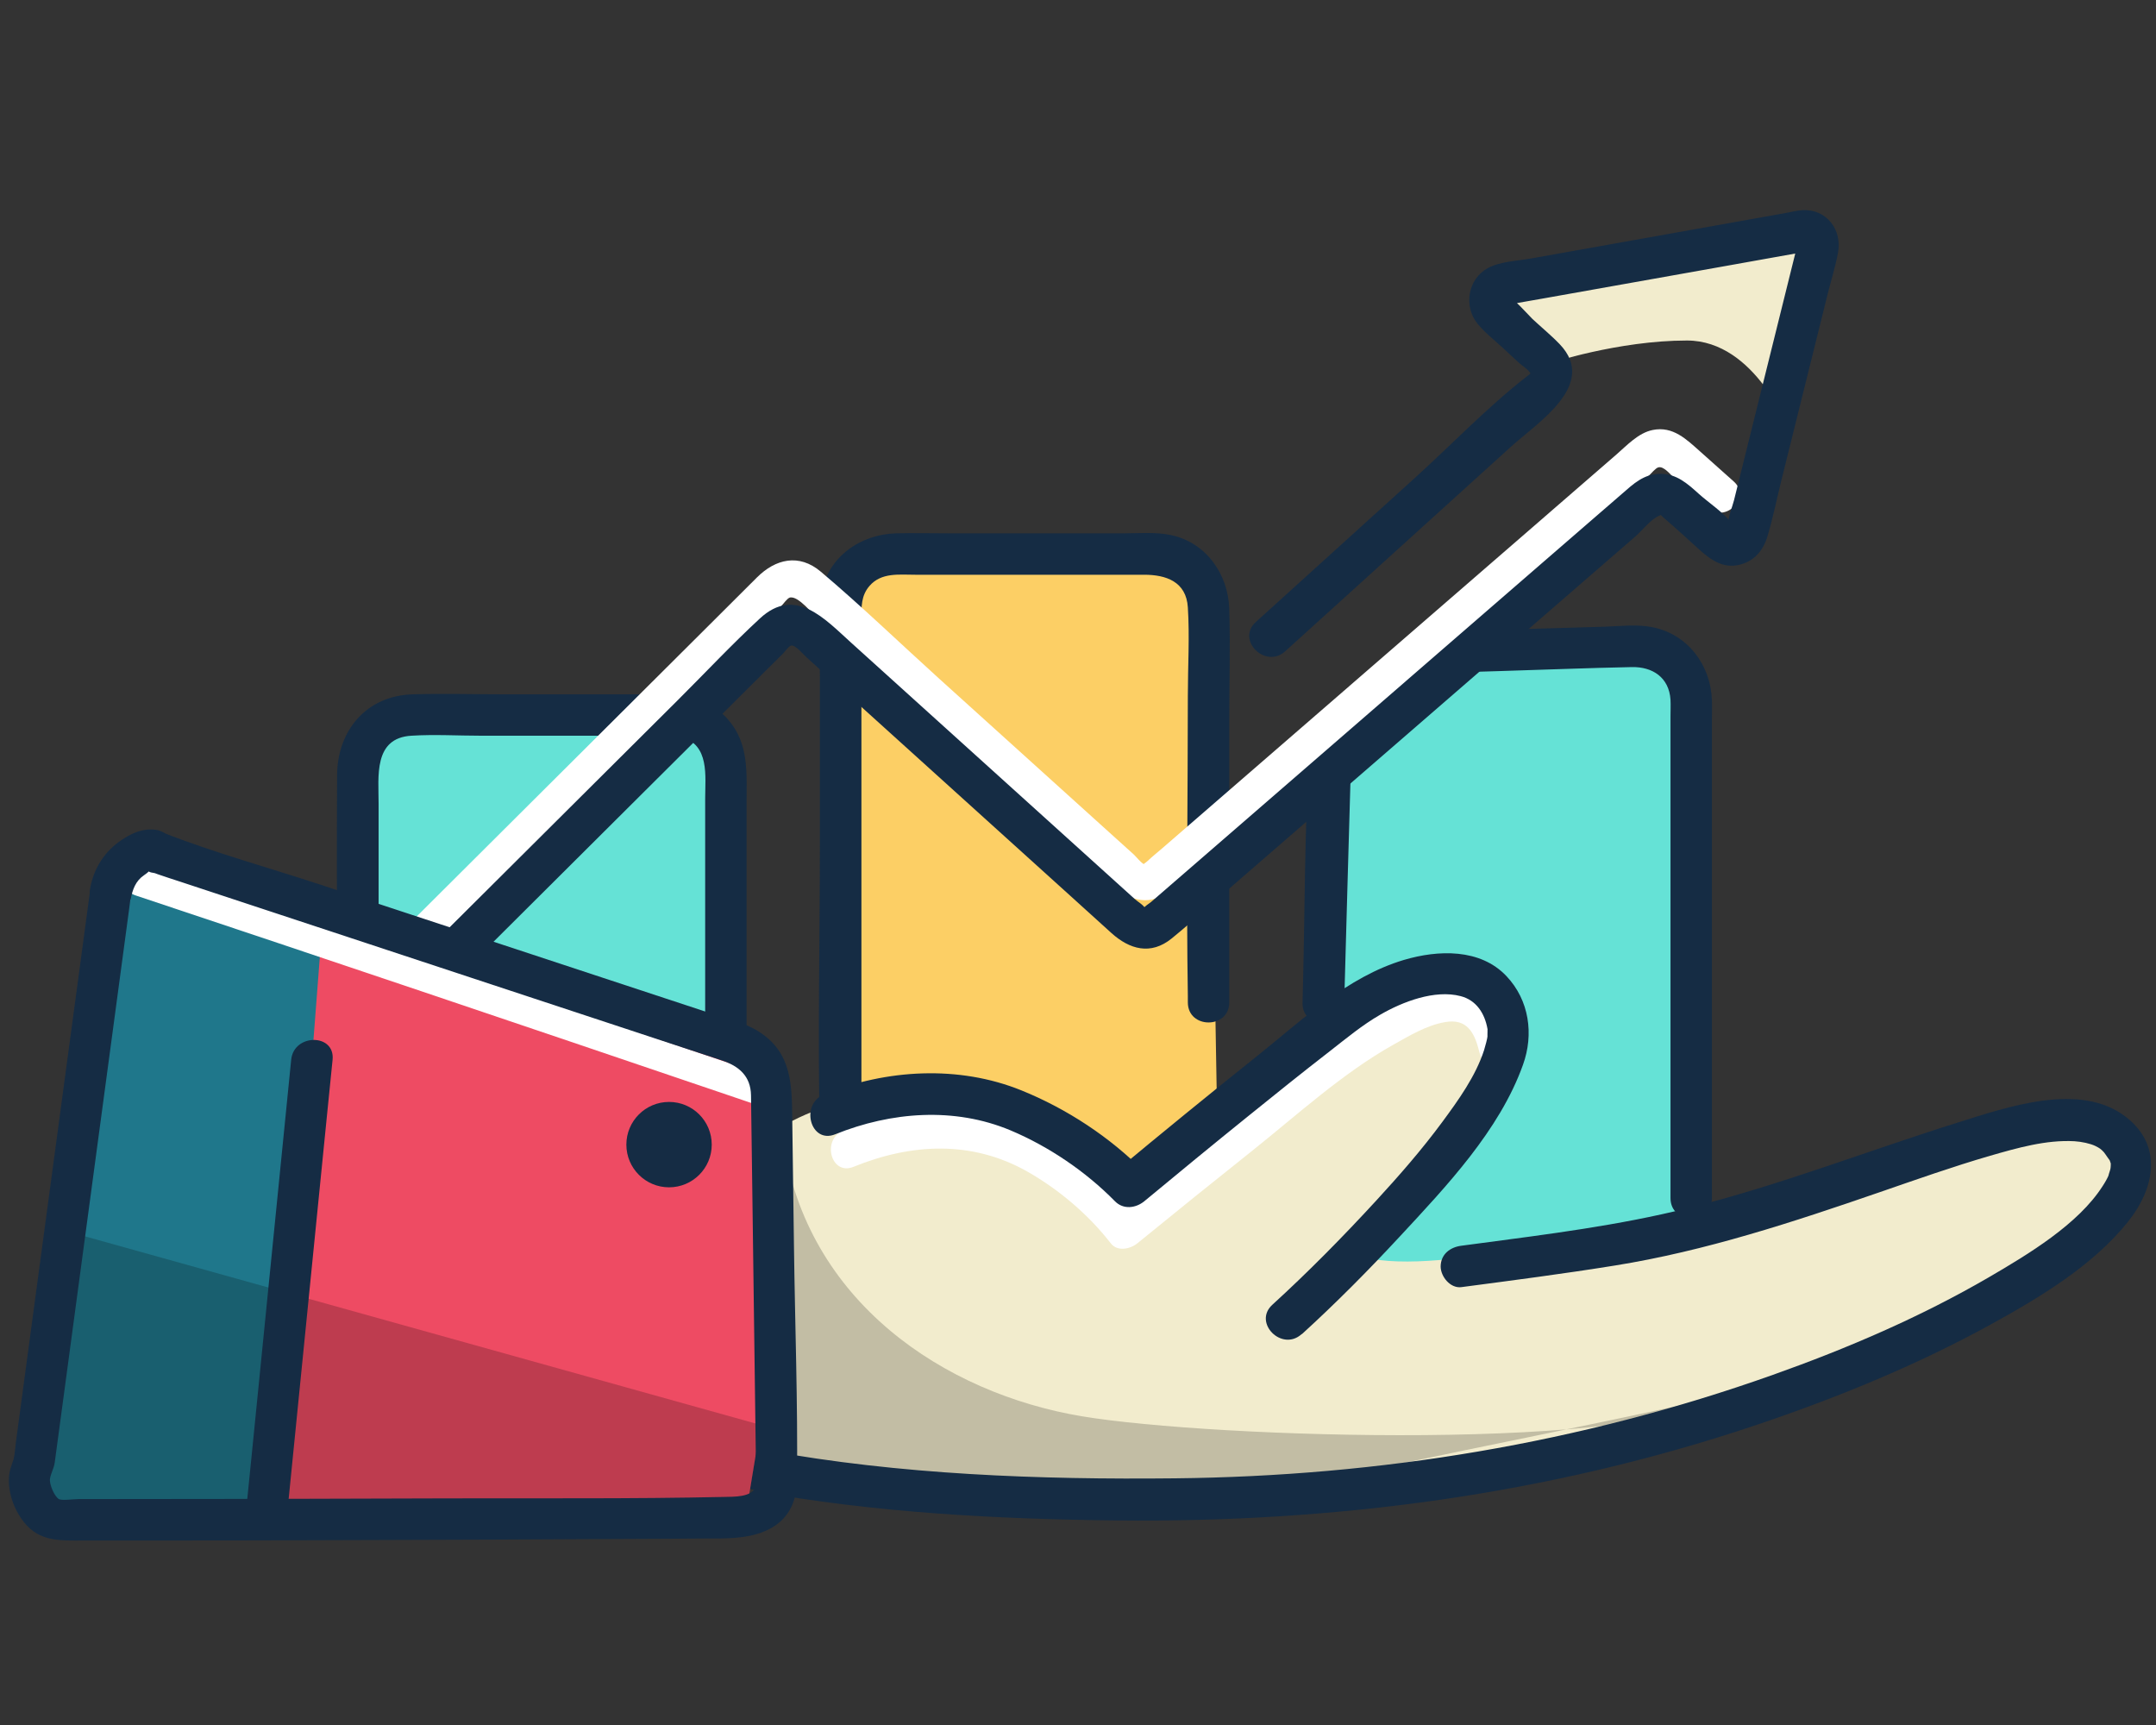 <svg width="150" height="120" viewBox="0 0 150 120" fill="none" xmlns="http://www.w3.org/2000/svg">
<rect x="0" y="0" width="150" height="120" fill="#333333" stroke="none"/>
<path d="M24.102 88.922L24.902 53.452C24.902 51.402 26.562 49.742 28.612 49.742H46.772C48.822 49.742 50.482 51.402 50.482 53.452L51.282 90.522" fill="#65E2D6"/>
<path d="M57.692 87.319L58.492 42.249C58.492 40.199 60.152 38.539 62.202 38.539H80.362C82.412 38.539 84.072 40.199 84.072 42.249L84.872 88.919" fill="#FCCF65"/>
<path d="M91.281 93.722L93.681 51.852C93.681 49.802 99.332 44.492 101.381 44.492L113.951 44.942C116.001 44.942 117.661 46.602 117.661 48.652L118.461 95.322" fill="#65E2D6"/>
<path d="M26.341 69.73V55.9C26.341 54.02 25.971 51.34 28.621 51.18C30.231 51.08 31.871 51.18 33.481 51.18H45.601C46.171 51.18 46.841 51.11 47.391 51.26C49.381 51.81 49.061 53.98 49.061 55.56V77.73C49.061 79.59 51.941 79.59 51.941 77.73V55.87C51.941 53.81 52.131 51.72 50.641 50.04C48.911 48.08 46.511 48.3 44.171 48.3H35.101C32.981 48.3 30.841 48.24 28.721 48.3C25.501 48.39 23.471 50.81 23.451 53.93C23.421 59.2 23.451 64.47 23.451 69.73C23.451 71.59 26.331 71.59 26.331 69.73H26.341Z" fill="#152C44"/>
<path d="M59.932 79.322V63.272C59.932 56.532 59.932 49.792 59.932 43.052C59.932 42.222 59.902 41.442 60.492 40.762C61.312 39.812 62.542 39.982 63.672 39.982H79.602C81.112 39.982 82.532 40.452 82.642 42.252C82.772 44.282 82.642 46.362 82.642 48.402C82.642 55.362 82.532 62.322 82.642 69.282C82.642 69.432 82.642 69.582 82.642 69.732C82.642 71.592 85.522 71.592 85.522 69.732V50.172C85.522 47.572 85.602 44.952 85.522 42.352C85.452 39.922 83.882 37.702 81.412 37.212C80.372 37.002 79.242 37.102 78.192 37.102H65.972C64.762 37.102 63.542 37.072 62.332 37.102C59.882 37.172 57.642 38.712 57.152 41.212C56.782 43.062 57.042 45.152 57.042 47.022V58.812C57.042 65.522 56.882 72.262 57.042 78.972C57.042 79.092 57.042 79.212 57.042 79.332C57.042 81.192 59.922 81.192 59.922 79.332L59.932 79.322Z" fill="#152C44"/>
<path d="M93.522 69.736C93.672 64.306 93.822 58.876 93.982 53.446L94.012 52.206C94.012 52.126 94.052 51.616 94.012 51.766C93.992 51.846 94.052 51.696 94.192 51.506C94.402 51.226 94.682 50.976 94.942 50.736C95.642 50.096 96.422 49.556 97.222 49.056C98.662 48.146 100.322 47.106 102.012 46.766C102.092 46.746 102.262 46.746 102.592 46.736C103.142 46.716 103.702 46.706 104.252 46.686C107.342 46.596 110.442 46.466 113.532 46.406C114.972 46.376 116.122 47.126 116.222 48.676C116.242 49.056 116.222 49.456 116.222 49.836V83.346C116.222 85.206 119.102 85.206 119.102 83.346C119.102 72.246 119.102 61.146 119.102 50.046C119.102 49.596 119.122 49.136 119.102 48.686C119.012 46.266 117.432 44.136 114.992 43.636C113.922 43.416 112.752 43.556 111.662 43.596L106.212 43.756C104.922 43.796 103.622 43.796 102.332 43.876C100.932 43.956 99.682 44.476 98.432 45.086C96.522 46.006 94.652 47.156 93.062 48.556C92.052 49.446 91.212 50.446 91.122 51.826C90.742 57.786 90.792 63.796 90.622 69.756C90.572 71.616 93.452 71.606 93.502 69.756L93.522 69.736Z" fill="#152C44"/>
<path d="M30.43 65.993C36.42 60.023 42.42 54.053 48.41 48.083L52.951 43.563L54.37 42.143C54.501 42.013 54.761 41.633 54.941 41.573C55.531 41.403 56.581 42.773 56.961 43.113L61.85 47.533L73.85 58.373L77.441 61.613C78.681 62.733 80.091 63.053 81.49 61.893C87.841 56.633 93.971 51.073 100.201 45.673C103.961 42.413 107.721 39.153 111.481 35.893L114.731 33.073C114.891 32.933 115.171 32.573 115.371 32.513C115.761 32.403 116.231 33.033 116.551 33.333L118.791 35.323C120.031 36.433 121.871 34.603 120.621 33.493L118.301 31.423C117.341 30.573 116.401 29.623 114.981 29.913C113.981 30.113 113.181 30.993 112.431 31.643L103.111 39.723L80.871 59.003C80.521 59.303 80.16 59.593 79.82 59.913C79.671 60.053 79.501 60.103 79.641 60.133C79.43 60.093 79.031 59.573 78.871 59.433L77.141 57.873C73.201 54.313 69.27 50.763 65.331 47.203C62.601 44.733 59.931 42.153 57.111 39.773C55.59 38.483 53.951 38.883 52.66 40.173L49.401 43.423C42.611 50.183 35.821 56.943 29.041 63.703L28.581 64.163C27.401 65.343 29.23 67.173 30.41 65.993H30.43Z" fill="white"/>
<path d="M124.5 29.998C124.5 29.998 122.169 23.688 117.369 23.688C112.569 23.688 107.769 25.288 107.769 25.288L102.969 20.488L126.959 15.688L125.359 26.887L124.5 29.998Z" fill="#F2ECCD"/>
<path d="M30.54 69.292C35.33 64.522 40.12 59.752 44.92 54.972L53.32 46.612L54.47 45.472C54.59 45.352 54.87 44.952 55.03 44.912C55.33 44.832 55.85 45.492 56.13 45.742L74.46 62.312L77.32 64.902C78.58 66.042 80.06 66.472 81.52 65.282C82.98 64.092 84.36 62.822 85.78 61.592C92.5 55.772 99.21 49.942 105.93 44.122L113.81 37.292C114.25 36.902 114.89 36.082 115.45 35.872C115.62 35.802 115.45 35.772 115.81 36.072C116.61 36.752 117.38 37.472 118.16 38.172C118.98 38.912 119.85 39.582 121.04 39.282C122.06 39.032 122.68 38.282 122.97 37.302C123.34 36.062 123.6 34.782 123.91 33.522L127.14 20.522C127.38 19.542 127.7 18.552 127.88 17.552C128.17 15.972 127.06 14.522 125.4 14.622C125.04 14.642 124.67 14.732 124.32 14.802L112.62 16.892L106.52 17.982C105.57 18.152 104.38 18.182 103.51 18.652C102.11 19.422 101.82 21.302 102.79 22.512C103.3 23.142 103.98 23.662 104.57 24.212L105.68 25.242C105.87 25.422 106.38 25.732 106.48 25.982C106.54 26.142 106.55 25.802 106.51 25.932C106.49 26.002 106.28 26.142 106.22 26.192C103.51 28.302 101.06 30.862 98.52 33.172L89.06 41.742L87.37 43.272C85.99 44.522 88.04 46.552 89.41 45.312C94.66 40.552 99.91 35.802 105.16 31.042C107 29.382 111.17 26.752 108.53 23.962C107.93 23.332 107.24 22.772 106.61 22.182C106.45 22.032 105.21 20.642 105.01 20.702C104.96 20.722 104.91 21.202 104.91 21.192C104.93 21.212 105 21.162 105.02 21.172C105.1 21.212 105.4 21.102 105.49 21.092L107.37 20.762L120.18 18.482L124.99 17.622C125.13 17.602 125.68 17.592 125.78 17.482C125.81 17.442 125.1 16.852 125.09 16.852C125.07 16.852 125.07 16.972 125.06 16.992C124.97 17.092 124.96 17.392 124.93 17.522L122.07 29.042L120.64 34.802C120.52 35.272 120.25 35.882 120.25 36.362C120.25 36.412 120.14 36.632 120.17 36.672C120.17 36.672 120.72 36.672 120.73 36.622C120.74 36.582 120.48 36.412 120.45 36.372C119.87 35.612 118.9 34.992 118.19 34.352C117.4 33.642 116.64 32.952 115.5 32.962C114.36 32.972 113.64 33.662 112.87 34.332L106.59 39.772L86.38 57.292L80.1 62.732C79.95 62.862 79.63 63.042 79.54 63.212C79.47 63.352 79.76 63.352 79.69 63.212C79.58 62.972 79.14 62.712 78.95 62.542L77.61 61.332C71.48 55.792 65.35 50.252 59.22 44.712C57.4 43.072 55.33 40.742 52.87 43.022C50.88 44.862 49.02 46.852 47.1 48.762C41.3 54.532 35.5 60.312 29.7 66.082L28.49 67.292C27.17 68.602 29.21 70.642 30.53 69.332L30.54 69.292Z" fill="#152C44"/>
<path d="M19.301 106.512L1.711 104.912L8.721 59.172L24.101 64.932L19.301 106.512Z" fill="#1F778B"/>
<path d="M52.89 79.323C52.7 79.463 52.92 102.333 52.92 102.333C52.92 102.333 88.07 106.433 93.52 102.743C94.16 102.313 102.9 102.233 112.07 100.123C116.61 99.073 152.04 86.493 147.26 79.333C144.06 74.533 104.07 90.533 94.48 87.333C100.88 80.933 107.95 72.383 104.08 68.143C101.28 65.073 94.48 68.143 76.89 82.543C75.11 77.833 62.19 72.553 52.9 79.343L52.89 79.323Z" fill="#F2ECCD"/>
<path opacity="0.2" d="M49.692 79.326L52.922 102.336C52.922 102.336 88.072 106.436 93.522 102.746C94.162 102.316 119.302 97.516 120.072 96.926C114.782 101.026 84.402 100.046 75.282 98.526C65.682 96.926 56.092 90.526 54.492 79.336C52.892 77.736 51.292 79.336 49.692 79.336V79.326Z" fill="black"/>
<path d="M52.541 103.72C60.801 105.23 69.351 105.68 77.721 105.77C92.831 105.93 107.741 103.98 122.101 99.16C127.751 97.26 133.321 94.99 138.551 92.11C141.941 90.24 145.601 88.05 148.061 84.98C149.881 82.7 150.521 79.74 147.921 77.71C144.731 75.22 139.631 77.02 136.241 78.08C129.951 80.05 123.821 82.46 117.411 84.05C112.601 85.25 107.701 85.86 102.801 86.51C102.471 86.55 102.051 86.61 101.671 86.66C100.891 86.76 100.241 87.25 100.231 88.1C100.231 88.8 100.901 89.64 101.671 89.54C105.231 89.07 108.791 88.61 112.331 88.04C118.651 87.03 124.761 85.01 130.791 82.93C133.341 82.05 135.881 81.15 138.461 80.4C140.341 79.86 142.351 79.28 144.331 79.39C144.821 79.42 145.431 79.55 145.781 79.72C146.101 79.88 146.161 79.93 146.371 80.15C146.431 80.21 146.931 80.97 146.751 80.65C146.791 80.73 146.821 80.84 146.841 80.93C146.791 80.59 146.921 81.27 146.841 80.93C146.861 81.02 146.851 81.15 146.841 81.23C146.781 81.59 146.921 80.9 146.841 81.27C146.821 81.38 146.611 81.98 146.731 81.7C146.611 81.99 146.451 82.26 146.281 82.52C144.591 85.16 141.141 87.24 138.361 88.86C133.611 91.62 128.531 93.8 123.351 95.64C109.941 100.41 95.961 102.69 81.751 102.84C72.321 102.94 62.601 102.59 53.311 100.89C51.501 100.56 50.721 103.34 52.541 103.67V103.72Z" fill="#152C44"/>
<path d="M105.43 72.461C105.05 70.881 104.27 69.321 102.67 68.701C101.46 68.231 100.12 68.411 98.92 68.821C97.02 69.471 95.24 70.531 93.62 71.711C89.27 74.871 85.11 78.291 80.93 81.661C79.71 82.651 78.48 83.641 77.27 84.631H79.12C77.32 82.301 74.82 80.271 72.22 78.921C67.92 76.691 63.13 76.821 58.68 78.641C57.14 79.271 57.81 81.811 59.38 81.171C63.41 79.531 67.61 79.321 71.46 81.491C73.66 82.741 75.72 84.481 77.28 86.491C77.74 87.091 78.64 86.891 79.13 86.491C81.79 84.321 84.47 82.161 87.16 80.021C90.29 77.521 93.42 74.651 96.93 72.681C98.06 72.051 99.25 71.321 100.55 71.101C102.06 70.841 102.59 71.821 102.92 73.171C103.31 74.811 105.84 74.111 105.45 72.471L105.43 72.461Z" fill="white"/>
<path d="M90.581 92.806C92.941 90.656 95.201 88.376 97.371 86.036C100.611 82.546 104.331 78.636 105.961 74.066C106.721 71.956 106.401 69.586 104.811 67.906C102.981 65.966 100.051 66.076 97.681 66.776C93.741 67.946 90.571 70.976 87.421 73.496C84.111 76.136 80.831 78.816 77.571 81.526H79.611C77.231 79.106 74.211 77.126 71.071 75.856C66.711 74.086 61.671 74.376 57.341 76.126C55.641 76.816 56.381 79.606 58.111 78.906C62.011 77.336 66.401 76.996 70.311 78.636C72.971 79.756 75.551 81.506 77.571 83.566C78.151 84.156 79.011 84.056 79.611 83.566C82.011 81.576 84.421 79.596 86.851 77.636C88.731 76.116 90.611 74.606 92.521 73.126C93.651 72.246 94.791 71.296 96.031 70.586C97.581 69.686 99.821 68.826 101.621 69.296C102.711 69.576 103.301 70.496 103.491 71.586C103.541 71.866 103.471 71.426 103.491 71.716C103.491 71.806 103.481 72.166 103.491 72.086C103.481 72.236 103.341 72.766 103.251 73.056C102.661 74.876 101.461 76.536 100.341 78.056C98.931 79.966 97.361 81.766 95.751 83.516C93.441 86.026 91.041 88.466 88.521 90.766C87.151 92.016 89.191 94.056 90.561 92.806H90.581Z" fill="#152C44"/>
<path d="M22.501 63.336L19.301 104.926C19.301 104.926 20.901 104.926 51.781 106.046L52.921 99.136L52.881 72.936L22.491 63.336H22.501Z" fill="#EE4B63"/>
<path d="M46.548 82.596C48.189 82.596 49.518 81.266 49.518 79.626C49.518 77.986 48.189 76.656 46.548 76.656C44.908 76.656 43.578 77.986 43.578 79.626C43.578 81.266 44.908 82.596 46.548 82.596Z" fill="#152C44"/>
<path opacity="0.2" d="M4.911 85.727L1.711 104.917C1.711 104.917 19.301 106.517 51.791 106.037L52.931 99.127L4.911 85.727Z" fill="black"/>
<path d="M9.418 62.285C22.748 66.725 36.058 71.225 49.368 75.745C50.448 76.115 51.528 76.475 52.608 76.845C53.918 77.285 54.478 75.225 53.178 74.785C43.188 71.385 33.188 68.005 23.178 64.645C18.778 63.165 14.388 61.695 9.988 60.225C8.678 59.785 8.118 61.855 9.418 62.285Z" fill="white"/>
<path d="M9.09 62.565C9.22 61.885 9.43 61.285 10.02 60.885C10.61 60.485 10.09 60.645 10.69 60.725C10.78 60.735 10.88 60.785 10.97 60.815C11.49 60.995 12.02 61.165 12.54 61.335L18.72 63.375C24.87 65.405 31.02 67.435 37.17 69.465C41.52 70.895 45.87 72.335 50.21 73.765C51.41 74.155 52.23 74.865 52.25 76.195L52.34 82.765L52.58 100.875C52.58 101.545 52.61 102.215 52.61 102.885C52.61 103.005 52.65 103.275 52.61 103.365C52.36 104.185 51.04 104.115 50.35 104.135C43.96 104.275 37.55 104.215 31.15 104.235C22.59 104.265 14.03 104.285 5.47 104.285C5.12 104.285 4.35 104.395 4.12 104.295C3.82 104.165 3.41 103.265 3.48 102.855C3.54 102.485 3.76 102.135 3.81 101.725L4.53 96.375L8.97 63.345L9.07 62.565C9.31 60.755 6.54 59.965 6.29 61.795C4.86 72.425 3.43 83.045 2 93.675L1.11 100.305C1.06 100.715 1.03 101.145 0.94 101.545C0.91 101.685 0.98 101.415 0.98 101.405C0.82 101.915 0.64 102.285 0.62 102.835C0.58 103.925 1 105.065 1.68 105.905C2.77 107.275 4.24 107.165 5.81 107.165C7.38 107.165 9.03 107.165 10.64 107.165C15.39 107.165 20.15 107.155 24.9 107.135C31.25 107.115 37.61 107.095 43.96 107.055C45.67 107.055 47.38 107.035 49.08 107.025C50.46 107.025 51.9 107.065 53.19 106.525C54.74 105.885 55.43 104.615 55.45 102.975C55.51 97.575 55.31 92.165 55.24 86.765L55.12 77.885C55.09 75.535 55.12 73.275 52.84 71.795C51.75 71.085 50.29 70.775 49.06 70.365L41.9 68.005C35.37 65.855 28.84 63.695 22.3 61.545C18.69 60.355 14.95 59.335 11.4 57.945C11.73 58.075 11.16 57.795 11.04 57.765C10.76 57.695 10.51 57.695 10.23 57.715C9.61 57.775 9.03 58.055 8.52 58.395C7.3 59.185 6.53 60.375 6.27 61.805C5.93 63.615 8.71 64.395 9.05 62.575L9.09 62.565Z" fill="#152C44"/>
<path d="M19.939 105.71C20.869 96.37 21.809 87.03 22.739 77.69L23.139 73.72C23.319 71.88 20.439 71.89 20.259 73.72C19.329 83.06 18.389 92.4 17.459 101.74L17.059 105.71C16.879 107.55 19.759 107.54 19.939 105.71Z" fill="#152C44"/>
</svg>
